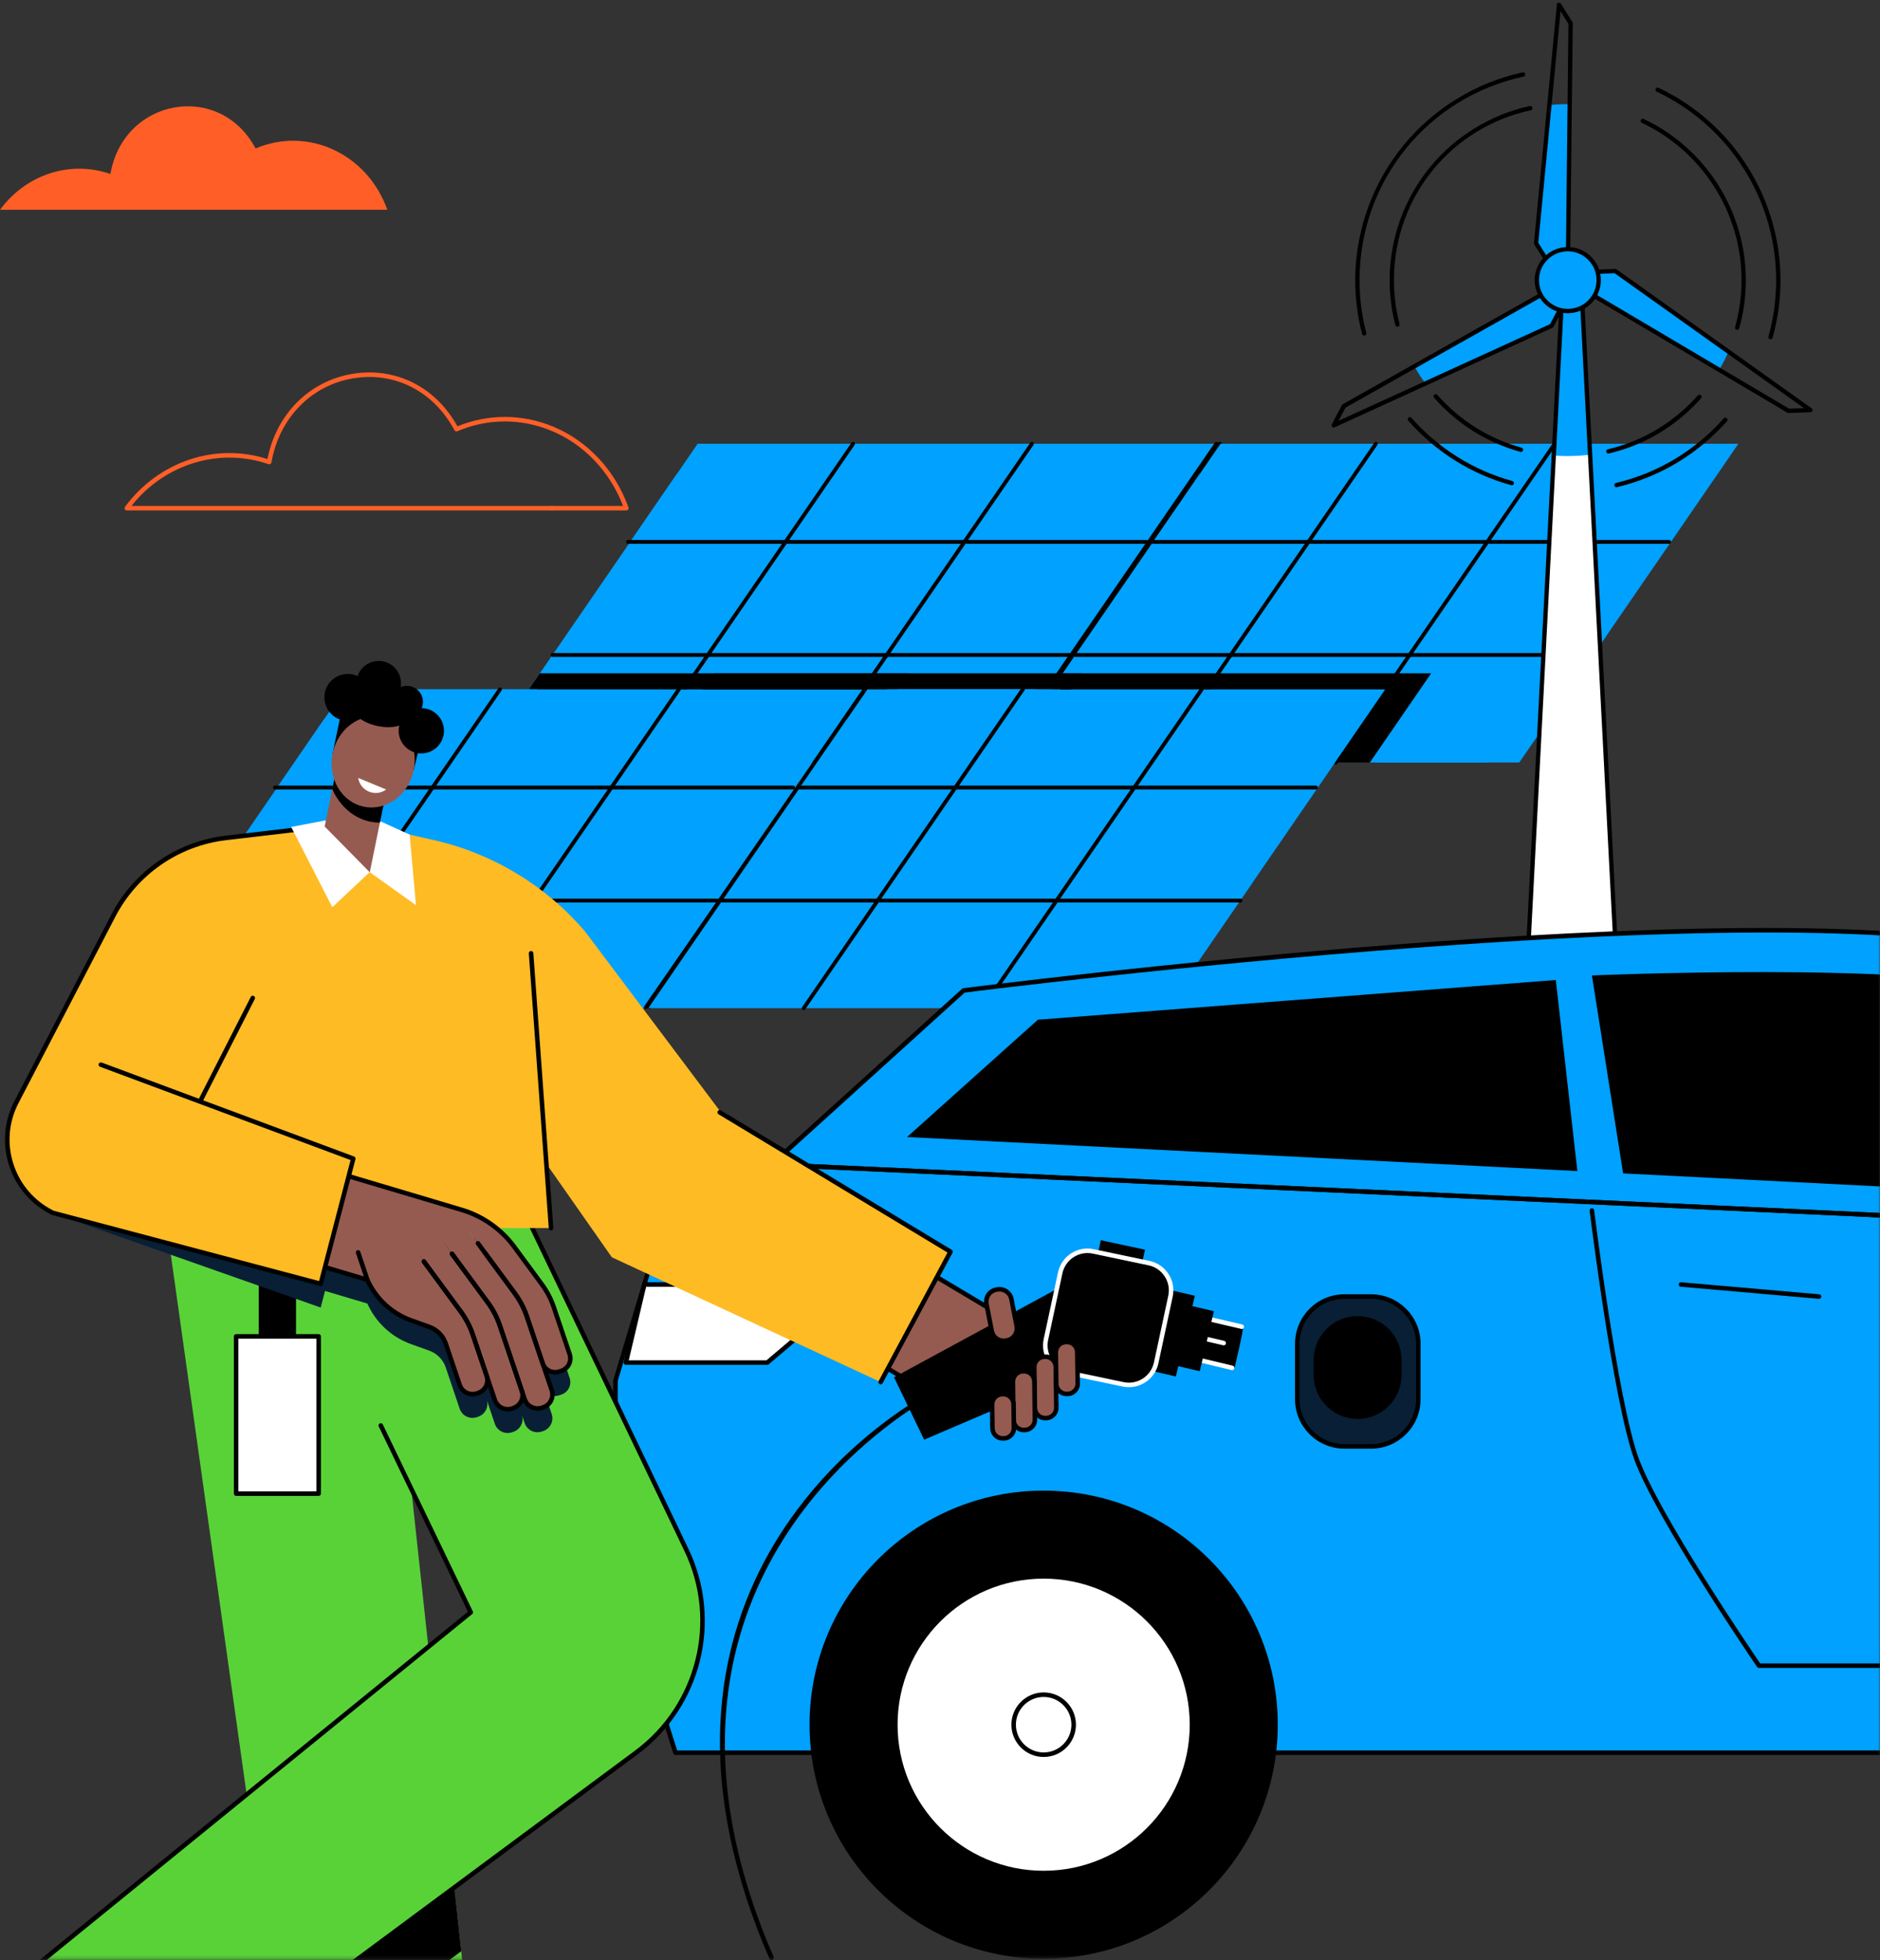 <svg width="540" height="563" viewBox="0 0 540 563" fill="none" xmlns="http://www.w3.org/2000/svg">
<rect x="0" y="0" width="540" height="563" fill="#333333" stroke="none"/>
<path d="M349.147 127.447L311.12 182.758L307.446 188.103L290.843 212.253L286.212 218.986H137.453L151.888 197.99L155.064 193.375L171.236 169.85L176.542 162.132L181.007 155.631L181.306 155.205L184.819 150.087L193.057 138.109L194.451 136.084L197.776 131.243L200.388 127.447H349.147Z" fill="#00A1FF"/>
<path d="M311.101 182.758L290.824 212.254L206.012 127.447H255.79L311.101 182.758Z" fill="#00A1FF"/>
<path d="M245.075 218.997L181.293 155.209L194.439 136.088L277.342 218.997H245.075Z" fill="#00A1FF"/>
<path d="M233.47 219.548C233.36 219.548 233.254 219.515 233.155 219.448C232.9 219.277 232.84 218.928 233.011 218.679L295.946 127.134C296.118 126.885 296.467 126.819 296.716 126.99C296.97 127.162 297.031 127.51 296.859 127.759L233.924 219.305C233.819 219.459 233.647 219.548 233.47 219.548Z" fill="black"/>
<path d="M286.47 219.548C286.36 219.548 286.254 219.515 286.155 219.448C285.9 219.277 285.84 218.928 286.011 218.679L348.946 127.134C349.118 126.885 349.467 126.819 349.716 126.99C349.97 127.162 350.031 127.51 349.859 127.759L286.924 219.305C286.819 219.459 286.647 219.548 286.47 219.548Z" fill="black"/>
<path d="M287.47 219.548C287.36 219.548 287.254 219.515 287.155 219.448C286.9 219.277 286.84 218.928 287.011 218.679L349.946 127.134C350.118 126.885 350.467 126.819 350.716 126.99C350.97 127.162 351.031 127.51 350.859 127.759L287.924 219.305C287.819 219.459 287.647 219.548 287.47 219.548Z" fill="black"/>
<path d="M182.091 219.548C181.981 219.548 181.876 219.515 181.776 219.448C181.521 219.277 181.461 218.928 181.632 218.679L244.568 127.134C244.739 126.885 245.088 126.819 245.337 126.99C245.591 127.162 245.652 127.51 245.48 127.759L182.545 219.305C182.44 219.459 182.268 219.548 182.091 219.548Z" fill="black"/>
<path d="M329.222 156.185H180.397C180.093 156.185 179.844 155.936 179.844 155.631C179.844 155.327 180.093 155.078 180.397 155.078H329.222C329.526 155.078 329.775 155.327 329.775 155.631C329.775 155.936 329.532 156.185 329.222 156.185Z" fill="black"/>
<path d="M307.546 188.659H158.721C158.417 188.659 158.168 188.41 158.168 188.106C158.168 187.802 158.417 187.553 158.721 187.553H307.546C307.85 187.553 308.099 187.802 308.099 188.106C308.099 188.41 307.85 188.659 307.546 188.659Z" fill="black"/>
<path d="M499.326 127.447L461.3 182.758L457.626 188.103L441.022 212.253L436.391 218.986H287.633L302.068 197.99L305.243 193.375L321.416 169.85L326.722 162.132L331.186 155.631L331.485 155.205L334.999 150.087L343.237 138.109L344.631 136.084L347.956 131.243L350.568 127.447H499.326Z" fill="#00A1FF"/>
<path d="M461.281 182.758L441.003 212.254L356.191 127.447H405.97L461.281 182.758Z" fill="#00A1FF"/>
<path d="M395.259 218.997L331.477 155.209L344.622 136.088L427.526 218.997H395.259Z" fill="#00A1FF"/>
<path d="M383.65 219.548C383.539 219.548 383.434 219.515 383.335 219.448C383.08 219.277 383.019 218.928 383.191 218.679L446.126 127.134C446.298 126.885 446.646 126.819 446.895 126.99C447.15 127.162 447.211 127.51 447.039 127.759L384.104 219.305C383.999 219.459 383.827 219.548 383.65 219.548Z" fill="black"/>
<path d="M332.271 219.548C332.16 219.548 332.055 219.515 331.956 219.448C331.701 219.277 331.64 218.928 331.812 218.679L394.747 127.134C394.919 126.885 395.267 126.819 395.516 126.99C395.771 127.162 395.832 127.51 395.66 127.759L332.725 219.305C332.62 219.459 332.448 219.548 332.271 219.548Z" fill="black"/>
<path d="M479.402 156.185H330.577C330.272 156.185 330.023 155.936 330.023 155.631C330.023 155.327 330.272 155.078 330.577 155.078H479.402C479.706 155.078 479.955 155.327 479.955 155.631C479.955 155.936 479.712 156.185 479.402 156.185Z" fill="black"/>
<path d="M457.726 188.659H308.901C308.597 188.659 308.348 188.41 308.348 188.106C308.348 187.802 308.597 187.553 308.901 187.553H457.726C458.03 187.553 458.279 187.802 458.279 188.106C458.279 188.41 458.03 188.659 457.726 188.659Z" fill="black"/>
<path d="M247.74 197.992L242.434 205.71L238.102 212.012L233.305 218.989L209.714 253.303L208.652 254.852H208.646L206.04 258.648L189.431 282.803L187.976 284.923L184.805 289.537H36.047L79.606 226.176L79.899 225.75L93.04 206.634L98.982 197.992H247.74Z" fill="#00A1FF"/>
<path d="M260.894 193.378L257.16 198.806L255.588 201.096L244.014 217.927L243.289 218.989H233.303L238.099 212.012L242.432 205.71L247.737 197.992H151.883L155.059 193.378H260.894Z" fill="black"/>
<path d="M310.894 193.378L307.16 198.806L305.588 201.096L294.014 217.927L293.289 218.989H283.303L288.099 212.012L292.432 205.71L297.737 197.992H201.883L205.059 193.378H310.894Z" fill="black"/>
<path d="M209.695 253.303L208.633 254.853H208.627L206.021 258.648L189.412 282.804L165.256 258.648L158.163 251.555L132.79 226.176L127.699 221.086L104.605 197.992H154.384L209.695 253.303Z" fill="#00A1FF"/>
<path d="M79.883 225.748L80.309 226.174L106.318 252.189L143.665 289.535H175.932L119.464 233.067L112.565 226.174L93.023 206.632L79.883 225.748Z" fill="#00A1FF"/>
<path d="M132.06 290.091C131.949 290.091 131.844 290.058 131.745 289.991C131.49 289.82 131.429 289.471 131.601 289.222L194.536 197.677C194.708 197.428 195.056 197.361 195.305 197.533C195.56 197.705 195.621 198.053 195.449 198.302L132.514 289.848C132.409 290.008 132.232 290.091 132.06 290.091Z" fill="black"/>
<path d="M185.556 289.774C185.445 289.774 185.34 289.741 185.241 289.676C184.986 289.505 184.926 289.159 185.097 288.912L247.991 198.012C248.162 197.765 248.511 197.699 248.759 197.869C249.014 198.04 249.074 198.386 248.903 198.633L186.009 289.533C185.904 289.692 185.727 289.774 185.556 289.774Z" fill="black"/>
<path d="M186.556 289.774C186.445 289.774 186.34 289.741 186.241 289.676C185.986 289.505 185.926 289.159 186.097 288.912L248.991 198.012C249.162 197.765 249.511 197.699 249.759 197.869C250.014 198.04 250.074 198.386 249.903 198.633L187.009 289.533C186.904 289.692 186.727 289.774 186.556 289.774Z" fill="black"/>
<path d="M80.681 290.09C80.571 290.09 80.465 290.057 80.366 289.991C80.111 289.819 80.05 289.471 80.222 289.222L143.157 197.676C143.329 197.422 143.677 197.361 143.926 197.533C144.181 197.704 144.242 198.053 144.07 198.302L81.135 289.847C81.03 290.007 80.858 290.09 80.681 290.09Z" fill="black"/>
<path d="M227.816 226.727H78.991C78.686 226.727 78.438 226.478 78.438 226.173C78.438 225.869 78.686 225.62 78.991 225.62H227.816C228.12 225.62 228.369 225.869 228.369 226.173C228.369 226.478 228.12 226.727 227.816 226.727Z" fill="black"/>
<path d="M206.14 259.2H57.315C57.011 259.2 56.762 258.951 56.762 258.647C56.762 258.343 57.011 258.094 57.315 258.094H206.14C206.444 258.094 206.693 258.343 206.693 258.647C206.693 258.951 206.444 259.2 206.14 259.2Z" fill="black"/>
<path d="M397.92 197.991L392.614 205.709L388.282 212.011L383.485 218.988L359.894 253.302L358.831 254.851H358.826L356.22 258.647L339.611 282.802L338.155 284.922L334.985 289.536H186.227L229.786 226.175L230.079 225.749L243.219 206.633L249.161 197.991H397.92Z" fill="#00A1FF"/>
<path d="M411.074 193.378L407.339 198.806L405.768 201.096L394.194 217.927L393.469 218.989H383.482L388.279 212.012L392.611 205.71L397.917 197.992H302.062L305.238 193.378H411.074Z" fill="black"/>
<path d="M359.875 253.302L358.813 254.852H358.807L356.201 258.647L339.592 282.803L315.436 258.647L308.343 251.554L282.969 226.175L277.879 221.085L254.785 197.991H304.564L359.875 253.302Z" fill="#00A1FF"/>
<path d="M230.062 225.748L230.489 226.174L256.498 252.189L293.844 289.535H326.112L269.644 233.067L262.745 226.174L243.203 206.632L230.062 225.748Z" fill="#00A1FF"/>
<path d="M282.24 290.09C282.129 290.09 282.024 290.057 281.924 289.99C281.67 289.819 281.609 289.47 281.781 289.221L344.716 197.676C344.888 197.427 345.236 197.361 345.485 197.532C345.74 197.704 345.8 198.052 345.629 198.301L282.694 289.847C282.588 290.007 282.411 290.09 282.24 290.09Z" fill="black"/>
<path d="M230.861 290.09C230.75 290.09 230.645 290.057 230.546 289.991C230.291 289.819 230.23 289.471 230.402 289.222L293.337 197.676C293.509 197.422 293.857 197.361 294.106 197.533C294.361 197.704 294.422 198.053 294.25 198.302L231.315 289.847C231.209 290.007 231.038 290.09 230.861 290.09Z" fill="black"/>
<path d="M377.995 226.727H229.17C228.866 226.727 228.617 226.478 228.617 226.173C228.617 225.869 228.866 225.62 229.17 225.62H377.995C378.3 225.62 378.549 225.869 378.549 226.173C378.549 226.478 378.3 226.727 377.995 226.727Z" fill="black"/>
<path d="M356.32 259.2H207.495C207.19 259.2 206.941 258.951 206.941 258.647C206.941 258.343 207.19 258.094 207.495 258.094H356.32C356.624 258.094 356.873 258.343 356.873 258.647C356.873 258.951 356.624 259.2 356.32 259.2Z" fill="black"/>
<path d="M401.397 93.837C401.125 93.837 400.871 93.651 400.797 93.373C399.652 88.987 399.102 84.454 399.151 79.883C399.281 68.224 403.432 56.861 410.842 47.893C418.14 39.054 428.296 32.856 439.442 30.444C439.776 30.37 440.104 30.587 440.178 30.921C440.252 31.255 440.036 31.582 439.702 31.657C416.81 36.611 400.648 56.447 400.389 79.895C400.339 84.355 400.877 88.783 401.99 93.063C402.077 93.391 401.879 93.731 401.545 93.818C401.502 93.83 401.452 93.837 401.397 93.837Z" fill="black"/>
<path d="M436.873 129.79C436.817 129.79 436.762 129.784 436.706 129.765C427.106 127.124 418.54 121.749 411.922 114.234C411.699 113.981 411.724 113.585 411.977 113.362C412.237 113.139 412.627 113.164 412.849 113.418C419.307 120.753 427.669 125.992 437.034 128.572C437.362 128.664 437.553 129.005 437.467 129.332C437.399 129.611 437.145 129.79 436.873 129.79Z" fill="black"/>
<path d="M461.984 130.253C461.706 130.253 461.452 130.061 461.384 129.777C461.304 129.443 461.514 129.109 461.842 129.034C471.875 126.666 480.812 121.309 487.69 113.547C487.919 113.293 488.309 113.268 488.563 113.497C488.816 113.726 488.841 114.116 488.612 114.369C481.561 122.323 472.4 127.81 462.121 130.234C462.077 130.247 462.028 130.253 461.984 130.253Z" fill="black"/>
<path d="M498.967 94.74C498.911 94.74 498.855 94.734 498.8 94.716C498.472 94.623 498.28 94.283 498.373 93.955C499.548 89.755 500.173 85.394 500.222 80.997C500.439 61.532 489.194 43.582 471.585 35.276C471.276 35.127 471.146 34.762 471.288 34.453C471.436 34.144 471.801 34.014 472.111 34.156C490.159 42.673 501.676 61.062 501.459 81.009C501.41 85.518 500.773 89.984 499.567 94.289C499.486 94.561 499.239 94.74 498.967 94.74Z" fill="black"/>
<path d="M391.834 96.364C391.562 96.364 391.308 96.179 391.234 95.9C389.873 90.668 389.212 85.25 389.273 79.794C389.428 65.878 394.382 52.314 403.227 41.608C411.942 31.056 424.071 23.658 437.369 20.782C437.703 20.708 438.031 20.924 438.105 21.258C438.179 21.592 437.963 21.92 437.629 21.994C410.198 27.932 390.82 51.708 390.511 79.813C390.449 85.157 391.098 90.47 392.434 95.597C392.521 95.925 392.323 96.265 391.989 96.352C391.939 96.358 391.884 96.364 391.834 96.364Z" fill="black"/>
<path d="M434.239 139.37C434.183 139.37 434.128 139.363 434.072 139.345C422.617 136.19 412.387 129.776 404.488 120.808C404.265 120.554 404.29 120.158 404.544 119.935C404.797 119.713 405.193 119.731 405.416 119.991C413.154 128.78 423.18 135.058 434.4 138.151C434.728 138.244 434.92 138.584 434.833 138.912C434.759 139.19 434.505 139.37 434.239 139.37Z" fill="black"/>
<path d="M464.289 139.921C464.011 139.921 463.757 139.729 463.689 139.445C463.609 139.111 463.819 138.777 464.147 138.702C476.171 135.863 486.884 129.443 495.129 120.14C495.358 119.887 495.747 119.862 496.001 120.091C496.254 120.32 496.279 120.709 496.05 120.963C487.632 130.457 476.703 137.008 464.425 139.908C464.382 139.915 464.332 139.921 464.289 139.921Z" fill="black"/>
<path d="M508.551 97.439C508.496 97.439 508.44 97.433 508.384 97.414C508.056 97.322 507.865 96.981 507.957 96.654C509.368 91.625 510.11 86.399 510.172 81.123C510.432 57.792 496.954 36.281 475.851 26.323C475.541 26.174 475.411 25.809 475.554 25.5C475.702 25.191 476.067 25.061 476.376 25.203C497.919 35.371 511.675 57.322 511.409 81.135C511.347 86.516 510.586 91.848 509.151 96.988C509.071 97.266 508.817 97.439 508.551 97.439Z" fill="black"/>
<path d="M448.731 83.84L438.414 282.851H464.633L454.31 83.84H448.731Z" fill="white"/>
<path d="M446.32 130.822C447.452 130.909 448.596 130.964 449.753 130.977C452.128 131.002 454.466 130.859 456.761 130.569L454.336 83.834H448.757L446.32 130.822Z" fill="#00A1FF"/>
<path d="M464.632 283.468H438.413C438.246 283.468 438.079 283.4 437.961 283.276C437.844 283.152 437.782 282.985 437.795 282.818L448.111 83.807C448.13 83.48 448.402 83.22 448.73 83.22H454.309C454.636 83.22 454.909 83.48 454.927 83.807L465.244 282.818C465.25 282.985 465.194 283.152 465.077 283.276C464.959 283.4 464.799 283.468 464.632 283.468ZM439.062 282.231H463.976L453.721 84.457H449.317L439.062 282.231Z" fill="black"/>
<path d="M477.043 283.468H434.904C434.563 283.468 434.285 283.19 434.285 282.85C434.285 282.51 434.563 282.231 434.904 282.231H477.043C477.383 282.231 477.661 282.51 477.661 282.85C477.661 283.19 477.383 283.468 477.043 283.468Z" fill="black"/>
<path d="M406.254 105.216C407.213 106.923 408.27 108.562 409.414 110.139L445.684 93.569L451.022 83.45L450.292 80.389L406.254 105.216Z" fill="#00A1FF"/>
<path d="M383.078 122.781C382.911 122.781 382.75 122.713 382.626 122.589C382.447 122.398 382.404 122.107 382.527 121.878L385.459 116.33C385.515 116.225 385.601 116.138 385.7 116.083L449.976 79.856C450.143 79.764 450.347 79.751 450.527 79.826C450.706 79.906 450.836 80.061 450.879 80.246L451.609 83.308C451.646 83.456 451.628 83.605 451.553 83.741L446.216 93.86C446.154 93.983 446.049 94.076 445.925 94.132L383.325 122.732C383.257 122.763 383.165 122.781 383.078 122.781ZM386.474 117.066L384.476 120.845L445.226 93.093L450.36 83.37L449.871 81.335L386.474 117.066Z" fill="black"/>
<path d="M493.809 106.208C494.799 104.538 495.696 102.806 496.494 101.012L463.966 77.843L452.536 78.276L450.254 80.441L493.809 106.208Z" fill="#00A1FF"/>
<path d="M513.741 118.625C513.629 118.625 513.524 118.595 513.425 118.539L449.929 80.97C449.762 80.871 449.651 80.698 449.626 80.507C449.601 80.315 449.675 80.123 449.817 79.987L452.1 77.822C452.211 77.717 452.353 77.661 452.502 77.655L463.932 77.222C464.068 77.216 464.204 77.259 464.315 77.334L520.365 117.265C520.581 117.419 520.674 117.692 520.6 117.945C520.526 118.199 520.297 118.378 520.031 118.384L513.759 118.619C513.759 118.625 513.753 118.625 513.741 118.625ZM451.265 80.321L513.902 117.376L518.175 117.215L463.777 78.466L452.786 78.88L451.265 80.321Z" fill="black"/>
<path d="M450.881 29.912C448.902 29.893 446.954 29.986 445.037 30.184L441.227 69.867L447.313 79.553L450.325 80.45L450.881 29.912Z" fill="#00A1FF"/>
<path d="M450.325 81.076C450.263 81.076 450.207 81.07 450.146 81.051L447.133 80.154C446.991 80.111 446.867 80.018 446.787 79.888L440.701 70.202C440.627 70.085 440.596 69.949 440.608 69.813L447.183 1.306C447.208 1.04 447.399 0.824 447.653 0.762C447.913 0.7 448.179 0.812 448.321 1.034L451.655 6.347C451.717 6.446 451.754 6.564 451.748 6.681L450.937 80.457C450.937 80.649 450.844 80.835 450.684 80.946C450.585 81.032 450.455 81.076 450.325 81.076ZM447.709 79.035L449.713 79.629L450.51 6.854L448.241 3.236L441.858 69.72L447.709 79.035Z" fill="black"/>
<path d="M456.371 86.924C459.924 83.542 460.063 77.92 456.681 74.367C453.299 70.814 447.678 70.676 444.125 74.057C440.572 77.439 440.433 83.061 443.815 86.614C447.196 90.167 452.818 90.306 456.371 86.924Z" fill="#00A1FF"/>
<path d="M450.317 89.951C450.28 89.951 450.249 89.951 450.212 89.951C447.676 89.92 445.301 88.906 443.526 87.093C441.751 85.281 440.792 82.881 440.817 80.345C440.873 75.106 445.184 70.9 450.423 70.95C452.959 70.981 455.334 71.995 457.109 73.807C458.884 75.62 459.843 78.019 459.818 80.555C459.762 85.751 455.513 89.951 450.317 89.951ZM450.317 72.18C445.802 72.18 442.103 75.83 442.054 80.351C442.029 82.559 442.864 84.644 444.41 86.221C445.957 87.798 448.023 88.683 450.225 88.708C450.256 88.708 450.287 88.708 450.317 88.708C454.833 88.708 458.532 85.058 458.581 80.537C458.606 78.329 457.771 76.244 456.224 74.667C454.678 73.09 452.612 72.205 450.41 72.18C450.379 72.18 450.348 72.18 450.317 72.18Z" fill="black"/>
<mask id="mask0_7963_44814" style="mask-type:luminance" maskUnits="userSpaceOnUse" x="59" y="228" width="481" height="335">
<path d="M539.999 228.121H59.523V562.548H539.999V228.121Z" fill="white"/>
</mask>
<g mask="url(#mask0_7963_44814)">
<path d="M899.942 503.364H194.027L176.785 449.067V396.492L187.131 362.018L221.613 334.438L711.272 356.846L838.227 373.468C866.103 377.118 890.697 393.512 904.781 417.838C914.678 434.929 916.632 455.484 910.131 474.133L899.942 503.364Z" fill="#00A1FF"/>
<path d="M220.395 391.324H179.777L185.068 368.897H246.858L220.395 391.324Z" fill="white"/>
<path d="M220.394 391.973H179.776C179.578 391.973 179.39 391.881 179.266 391.725C179.142 391.568 179.097 391.365 179.142 391.17L184.433 368.744C184.5 368.452 184.763 368.242 185.067 368.242H246.854C247.125 368.242 247.37 368.413 247.465 368.667C247.559 368.924 247.482 369.21 247.276 369.387L220.813 391.813C220.698 391.919 220.548 391.973 220.394 391.973ZM180.599 390.671H220.158L245.083 369.546H185.583L180.599 390.671Z" fill="black"/>
<path d="M702.552 356.448L221.613 334.438L276.787 284.449C276.787 284.449 509.804 254.442 580.505 273.389C618.706 283.629 702.552 356.448 702.552 356.448Z" fill="#00A1FF"/>
<path d="M899.943 504.016H194.027C193.744 504.016 193.493 503.833 193.408 503.561L176.166 449.264C176.146 449.199 176.137 449.134 176.137 449.066V396.492C176.137 396.427 176.146 396.365 176.163 396.306L186.509 361.832C186.547 361.706 186.624 361.593 186.727 361.511L221.21 333.93C221.334 333.832 221.487 333.785 221.647 333.788L711.305 356.196L840.302 373.081C866.944 376.569 890.887 392.529 904.349 415.779C914.989 434.15 917.081 456.187 910.094 476.234L900.563 503.576C900.468 503.839 900.22 504.016 899.943 504.016ZM194.505 502.715H899.483L908.863 475.806C915.727 456.116 913.67 434.475 903.221 416.431C889.961 393.53 866.375 377.808 840.131 374.37L711.19 357.492L221.833 335.098L187.698 362.399L177.438 396.587V448.966L194.505 502.715Z" fill="black"/>
<path d="M702.553 357.097C702.544 357.097 702.532 357.097 702.524 357.097L221.584 335.087C221.322 335.075 221.092 334.904 221.003 334.656C220.915 334.408 220.982 334.131 221.177 333.954L276.351 283.965C276.448 283.876 276.572 283.817 276.705 283.802C277.289 283.728 335.744 276.239 402.084 271.164C463.348 266.475 544.064 262.949 580.674 272.76C618.58 282.92 702.14 355.226 702.978 355.955C703.188 356.138 703.258 356.43 703.155 356.687C703.058 356.937 702.816 357.097 702.553 357.097ZM223.222 333.862L700.7 355.713C689.475 346.108 615.236 283.374 580.341 274.02C511.466 255.563 285.106 284.05 277.077 285.071L223.222 333.862Z" fill="black"/>
<path d="M299.777 543.507C273.199 543.507 251.578 521.89 251.578 495.32C251.578 468.751 273.199 447.134 299.777 447.134C326.352 447.134 347.975 468.751 347.975 495.32C347.975 521.89 326.355 543.507 299.777 543.507ZM299.777 448.435C273.919 448.435 252.879 469.468 252.879 495.32C252.879 521.173 273.919 542.206 299.777 542.206C325.635 542.206 346.674 521.173 346.674 495.32C346.674 469.468 325.638 448.435 299.777 448.435Z" fill="black"/>
<path d="M299.774 562.544C336.911 562.544 367.016 532.447 367.016 495.319C367.016 458.192 336.911 428.095 299.774 428.095C262.637 428.095 232.531 458.192 232.531 495.319C232.531 532.447 262.637 562.544 299.774 562.544Z" fill="black"/>
<path d="M299.774 537.269C322.947 537.269 341.732 518.487 341.732 495.32C341.732 472.152 322.947 453.371 299.774 453.371C276.601 453.371 257.816 472.152 257.816 495.32C257.816 518.487 276.601 537.269 299.774 537.269Z" fill="white"/>
<path d="M299.775 504.588C294.662 504.588 290.504 500.43 290.504 495.319C290.504 490.208 294.662 486.051 299.775 486.051C304.889 486.051 309.047 490.208 309.047 495.319C309.047 500.43 304.889 504.588 299.775 504.588ZM299.775 487.352C295.382 487.352 291.805 490.925 291.805 495.319C291.805 499.713 295.382 503.286 299.775 503.286C304.169 503.286 307.745 499.713 307.745 495.319C307.745 490.925 304.172 487.352 299.775 487.352Z" fill="black"/>
<path d="M676.22 347.654L466.215 336.99L457.254 280.143C457.254 280.143 549.785 276.13 579.095 284.451C606.965 292.362 676.22 347.654 676.22 347.654Z" fill="black"/>
<path d="M260.547 326.544L453.074 336.32L446.88 281.45L298.125 292.852L260.547 326.544Z" fill="black"/>
<path d="M681.101 479.02H505.237C505.022 479.02 504.821 478.914 504.7 478.737C504.411 478.315 475.626 436.269 469.409 419.122C463.369 402.462 456.668 348.277 456.603 347.731C456.558 347.374 456.812 347.049 457.169 347.005C457.523 346.955 457.851 347.215 457.895 347.572C457.963 348.115 464.644 402.152 470.634 418.677C476.526 434.936 503.045 473.998 505.58 477.716H680.422L675.563 354.102C675.548 353.742 675.828 353.441 676.188 353.426C676.545 353.4 676.849 353.692 676.864 354.052L681.75 478.342C681.756 478.519 681.691 478.69 681.57 478.817C681.446 478.949 681.278 479.02 681.101 479.02Z" fill="black"/>
<path d="M522.481 373.011C522.463 373.011 522.443 373.011 522.425 373.008L482.769 369.544C482.43 369.514 482.176 369.231 482.176 368.897C482.176 368.88 482.176 368.859 482.179 368.841C482.211 368.484 482.524 368.216 482.884 368.251L522.54 371.715C522.879 371.745 523.133 372.028 523.133 372.362C523.133 372.379 523.133 372.4 523.13 372.418C523.101 372.757 522.814 373.011 522.481 373.011Z" fill="black"/>
<path d="M393.841 415.393H386.169C378.689 415.393 372.625 409.329 372.625 401.849V385.906C372.625 378.425 378.689 372.361 386.169 372.361H393.841C401.322 372.361 407.386 378.425 407.386 385.906V401.849C407.386 409.329 401.322 415.393 393.841 415.393Z" fill="#081F35"/>
<path d="M393.842 416.045H386.173C378.344 416.045 371.977 409.677 371.977 401.849V385.905C371.977 378.08 378.344 371.709 386.173 371.709H393.842C401.671 371.709 408.038 378.077 408.038 385.905V401.849C408.038 409.677 401.671 416.045 393.842 416.045ZM386.173 373.01C379.064 373.01 373.278 378.794 373.278 385.905V401.849C373.278 408.957 379.061 414.744 386.173 414.744H393.842C400.951 414.744 406.737 408.96 406.737 401.849V385.905C406.737 378.797 400.954 373.01 393.842 373.01H386.173Z" fill="black"/>
<path d="M389.947 407.513C382.974 407.513 377.32 401.859 377.32 394.887V390.593C377.32 383.621 382.974 377.967 389.947 377.967C396.92 377.967 402.573 383.621 402.573 390.593V394.887C402.576 401.859 396.923 407.513 389.947 407.513Z" fill="black"/>
</g>
<mask id="mask1_7963_44814" style="mask-type:luminance" maskUnits="userSpaceOnUse" x="0" y="172" width="463" height="391">
<path d="M462.088 172.267H0.004V562.764H462.088V172.267Z" fill="white"/>
</mask>
<g mask="url(#mask1_7963_44814)">
<path d="M3.301 579.099L20.59 615.748L53.524 593.301L36.238 556.652L3.301 579.099Z" fill="white"/>
<path d="M20.591 616.398C20.535 616.398 20.476 616.389 20.42 616.374C20.237 616.324 20.084 616.197 20.004 616.023L2.718 579.374C2.582 579.085 2.677 578.739 2.939 578.559L35.876 556.113C36.033 556.006 36.23 555.974 36.413 556.021C36.596 556.071 36.75 556.198 36.829 556.372L54.115 593.021C54.251 593.311 54.157 593.656 53.894 593.836L20.957 616.283C20.848 616.359 20.721 616.398 20.591 616.398ZM4.128 579.324L20.854 614.781L52.702 593.077L35.977 557.621L4.128 579.324Z" fill="black"/>
<path d="M82.374 597.415L136.338 596.152L108.128 335.031L46.723 343.653L82.374 597.415Z" fill="#59D238"/>
<path d="M128.89 527.142L132.488 560.371L82.374 597.415L78.703 569.695L128.89 527.142Z" fill="black"/>
<path d="M145.074 336.381L197.188 445.179C206.923 465.501 200.879 489.869 182.773 503.292L48.808 602.63L12.566 562.765L135.213 463.049L85.985 360.828L145.074 336.381Z" fill="#59D238"/>
<path d="M48.811 603.282C48.657 603.282 48.504 603.229 48.383 603.12L7.358 567.141C7.214 567.014 7.134 566.831 7.137 566.639C7.14 566.447 7.228 566.267 7.376 566.146L134.407 462.866L108.788 409.666C108.632 409.342 108.768 408.955 109.092 408.799C109.417 408.642 109.806 408.778 109.96 409.103L135.803 462.763C135.933 463.034 135.862 463.359 135.626 463.551L8.792 566.669L48.84 601.792L182.387 502.767C200.201 489.559 206.179 465.454 196.601 445.456L144.487 336.658C144.33 336.334 144.469 335.947 144.794 335.791C145.118 335.637 145.505 335.773 145.661 336.097L197.775 444.896C207.622 465.454 201.478 490.232 183.163 503.814L49.197 603.155C49.082 603.238 48.946 603.282 48.811 603.282Z" fill="black"/>
<path d="M85.031 364.896H74.316V402.696H85.031V364.896Z" fill="black"/>
<path d="M91.529 383.797H67.816V428.956H91.529V383.797Z" fill="white"/>
<path d="M91.53 429.605H67.817C67.457 429.605 67.168 429.313 67.168 428.956V383.797C67.168 383.437 67.46 383.147 67.817 383.147H91.53C91.89 383.147 92.179 383.44 92.179 383.797V428.956C92.179 429.313 91.89 429.605 91.53 429.605ZM68.466 428.304H90.878V384.446H68.466V428.304Z" fill="black"/>
<path d="M288.958 378.628L273.699 404.191L231.836 379.221L242.893 351.15L288.958 378.628Z" fill="#955B50"/>
<path d="M273.698 404.841C273.586 404.841 273.471 404.811 273.364 404.749L231.501 379.783C231.227 379.62 231.112 379.281 231.23 378.986L242.283 350.915C242.354 350.738 242.499 350.599 242.679 350.537C242.859 350.475 243.059 350.496 243.222 350.593L289.29 378.068C289.437 378.157 289.547 378.301 289.588 378.467C289.629 378.635 289.603 378.812 289.517 378.959L274.258 404.522C274.134 404.729 273.919 404.841 273.698 404.841ZM232.643 378.948L273.473 403.301L288.065 378.856L243.216 352.107L232.643 378.948Z" fill="black"/>
<path d="M354.609 392.839C342.116 389.746 341.587 389.826 339.652 389.631C338.176 389.525 337.53 381.605 337.636 380.13C337.742 378.654 339.035 377.542 340.513 377.651C343.095 377.84 351.455 379.784 356.976 381.154C357.383 381.254 354.609 392.839 354.609 392.839Z" fill="black"/>
<path d="M356.682 381.67C356.632 381.67 356.585 381.664 356.534 381.652L341.429 378.135C341.078 378.052 340.863 377.704 340.942 377.353C341.025 377.002 341.373 376.78 341.724 376.866L356.829 380.383C357.181 380.466 357.396 380.814 357.316 381.165C357.243 381.469 356.977 381.67 356.682 381.67Z" fill="white"/>
<path d="M351.492 386.37C351.441 386.37 351.394 386.364 351.344 386.352L336.242 382.835C335.891 382.752 335.675 382.404 335.755 382.053C335.837 381.702 336.186 381.481 336.537 381.566L351.639 385.084C351.99 385.166 352.206 385.514 352.126 385.866C352.055 386.17 351.787 386.37 351.492 386.37Z" fill="white"/>
<path d="M353.897 393.488C353.846 393.488 353.796 393.482 353.746 393.47L339.5 390.068C339.151 389.985 338.933 389.634 339.019 389.283C339.101 388.935 339.455 388.719 339.803 388.802L354.05 392.204C354.398 392.287 354.617 392.638 354.531 392.989C354.457 393.287 354.192 393.488 353.897 393.488Z" fill="white"/>
<path d="M348.67 376.571L341.523 374.889L337.464 392.128L344.61 393.811L348.67 376.571Z" fill="black"/>
<path d="M343.201 372.143L336.055 370.46L330.596 393.642L337.742 395.325L343.201 372.143Z" fill="black"/>
<path d="M328.877 358.9L316.191 356.178L314.924 362.083L327.61 364.805L328.877 358.9Z" fill="black"/>
<path d="M318.778 390.653L265.454 413.457L256.793 395.551L307.771 367.899L318.778 390.653Z" fill="black"/>
<path d="M322.579 397.567L306.574 394.203C302.248 393.274 299.495 389.015 300.422 384.69L304.529 365.545C305.459 361.219 309.717 358.466 314.043 359.392L330.048 362.756C334.374 363.686 337.127 367.944 336.2 372.27L332.093 391.415C331.166 395.74 326.905 398.496 322.579 397.567Z" fill="black"/>
<path d="M324.263 398.396C323.664 398.396 323.054 398.334 322.446 398.204L306.44 394.84C304.177 394.353 302.239 393.017 300.981 391.075C299.724 389.133 299.299 386.817 299.786 384.554L303.894 365.409C304.897 360.738 309.509 357.754 314.18 358.758L330.183 362.119C332.446 362.606 334.385 363.942 335.642 365.884C336.899 367.826 337.324 370.142 336.837 372.405L332.729 391.55C331.859 395.61 328.259 398.396 324.263 398.396ZM312.366 359.867C308.969 359.867 305.909 362.234 305.169 365.683L301.061 384.828C300.648 386.749 301.008 388.717 302.076 390.37C303.144 392.019 304.791 393.158 306.712 393.568L322.714 396.929H322.717C326.686 397.782 330.605 395.244 331.457 391.279L335.565 372.134C335.978 370.213 335.618 368.245 334.55 366.592C333.482 364.943 331.835 363.804 329.914 363.393L313.912 360.032C313.396 359.92 312.876 359.867 312.366 359.867Z" fill="white"/>
<path d="M300.247 407.266L300.494 407.263C302.126 407.24 303.427 405.9 303.407 404.268L303.242 392.545C303.218 390.913 301.878 389.611 300.247 389.632L299.999 389.635C298.367 389.659 297.066 390.998 297.086 392.63L297.251 404.354C297.275 405.985 298.615 407.29 300.247 407.266Z" fill="#955B50"/>
<path d="M300.202 407.915C299.258 407.915 298.37 407.555 297.691 406.894C297.001 406.221 296.614 405.324 296.599 404.359L296.434 392.636C296.419 391.674 296.782 390.765 297.455 390.074C298.125 389.384 299.025 388.997 299.987 388.983L300.235 388.98C302.215 388.959 303.861 390.547 303.888 392.532L304.053 404.256C304.068 405.218 303.705 406.127 303.032 406.817C302.362 407.508 301.462 407.894 300.5 407.909L300.252 407.912C300.261 407.918 300.22 407.915 300.202 407.915ZM300.291 390.284C300.279 390.284 300.27 390.284 300.258 390.284L300.01 390.287C299.394 390.296 298.821 390.544 298.39 390.983C297.963 391.423 297.729 392.004 297.738 392.621L297.904 404.345C297.912 404.958 298.16 405.534 298.6 405.965C299.04 406.392 299.618 406.599 300.238 406.617L300.485 406.614C301.102 406.605 301.675 406.357 302.105 405.917C302.533 405.478 302.766 404.896 302.758 404.28L302.592 392.556C302.575 391.296 301.545 390.284 300.291 390.284Z" fill="black"/>
<path d="M306.392 400.322L306.64 400.319C308.271 400.295 309.573 398.956 309.552 397.324L309.425 388.327C309.402 386.695 308.062 385.394 306.43 385.414L306.182 385.417C304.55 385.441 303.249 386.781 303.27 388.412L303.397 397.409C303.42 399.041 304.763 400.345 306.392 400.322Z" fill="#955B50"/>
<path d="M306.351 400.971C304.386 400.971 302.775 399.387 302.748 397.419L302.621 388.422C302.595 386.436 304.188 384.795 306.174 384.769L306.425 384.766C306.443 384.766 306.46 384.766 306.475 384.766C308.437 384.766 310.049 386.347 310.078 388.318L310.205 397.315C310.22 398.277 309.857 399.186 309.184 399.877C308.514 400.567 307.614 400.954 306.652 400.968L306.404 400.971C306.378 400.98 306.369 400.971 306.351 400.971ZM306.475 386.067C306.463 386.067 306.455 386.067 306.443 386.067L306.192 386.07C304.923 386.088 303.905 387.135 303.923 388.404L304.05 397.401C304.067 398.658 305.097 399.67 306.351 399.67C306.36 399.67 306.372 399.67 306.381 399.67L306.629 399.667C307.245 399.658 307.818 399.41 308.249 398.971C308.677 398.531 308.91 397.95 308.901 397.333L308.774 388.336C308.759 387.076 307.729 386.067 306.475 386.067Z" fill="black"/>
<path d="M294.102 410.683L294.35 410.68C295.982 410.656 297.283 409.316 297.262 407.685L297.109 396.725C297.085 395.093 295.745 393.792 294.114 393.813L293.866 393.816C292.234 393.839 290.933 395.179 290.953 396.811L291.107 407.77C291.13 409.402 292.47 410.706 294.102 410.683Z" fill="#955B50"/>
<path d="M294.061 411.334C293.117 411.334 292.229 410.974 291.55 410.313C290.86 409.643 290.473 408.743 290.458 407.781L290.305 396.822C290.278 394.836 291.872 393.196 293.858 393.169L294.109 393.166C295.065 393.178 295.979 393.514 296.67 394.187C297.36 394.857 297.747 395.757 297.762 396.719L297.915 407.678C297.942 409.664 296.348 411.305 294.362 411.331L294.112 411.334C294.094 411.334 294.076 411.334 294.061 411.334ZM294.156 394.464C294.144 394.464 294.135 394.464 294.123 394.464L293.873 394.467C292.604 394.485 291.586 395.533 291.603 396.801L291.757 407.761C291.766 408.374 292.014 408.95 292.453 409.378C292.893 409.806 293.477 410.03 294.091 410.03L294.339 410.027C295.608 410.009 296.626 408.962 296.608 407.693L296.455 396.734C296.446 396.12 296.198 395.544 295.758 395.116C295.327 394.695 294.761 394.464 294.156 394.464Z" fill="black"/>
<path d="M288.062 413.105L288.31 413.102C289.942 413.078 291.243 411.739 291.223 410.107L291.128 403.302C291.105 401.671 289.765 400.369 288.133 400.39L287.885 400.393C286.254 400.416 284.952 401.756 284.973 403.388L285.067 410.192C285.091 411.824 286.431 413.129 288.062 413.105Z" fill="#955B50"/>
<path d="M288.022 413.755C286.06 413.755 284.449 412.17 284.419 410.202L284.325 403.397C284.31 402.435 284.673 401.523 285.346 400.836C286.015 400.145 286.915 399.759 287.877 399.744L288.128 399.741C289.093 399.753 289.999 400.089 290.69 400.762C291.38 401.432 291.767 402.332 291.781 403.294L291.876 410.099C291.891 411.061 291.528 411.972 290.855 412.66C290.185 413.35 289.285 413.737 288.323 413.752L288.075 413.755C288.069 413.758 288.04 413.755 288.022 413.755ZM288.175 401.04C288.164 401.04 288.155 401.04 288.143 401.04L287.892 401.042C287.278 401.051 286.703 401.299 286.275 401.739C285.847 402.179 285.614 402.763 285.623 403.377L285.717 410.181C285.735 411.438 286.765 412.45 288.019 412.45C288.031 412.45 288.04 412.45 288.052 412.45L288.299 412.447C288.916 412.439 289.489 412.191 289.919 411.751C290.347 411.311 290.58 410.727 290.572 410.113L290.477 403.309C290.468 402.695 290.22 402.12 289.781 401.692C289.347 401.273 288.777 401.04 288.175 401.04Z" fill="black"/>
<path d="M288.962 385.017L289.254 384.961C291.151 384.592 292.39 382.754 292.022 380.856L290.511 373.09C290.142 371.192 288.304 369.953 286.406 370.322L286.114 370.378C284.217 370.747 282.977 372.585 283.346 374.482L284.857 382.249C285.229 384.146 287.064 385.386 288.962 385.017Z" fill="#955B50"/>
<path d="M288.293 385.734C286.349 385.734 284.605 384.356 284.221 382.376L282.71 374.61C282.498 373.521 282.725 372.417 283.345 371.497C283.965 370.576 284.906 369.953 285.995 369.744L286.287 369.688C288.532 369.248 290.716 370.724 291.153 372.969L292.664 380.736C293.1 382.981 291.628 385.165 289.382 385.602L289.087 385.658C288.822 385.708 288.556 385.734 288.293 385.734ZM287.081 370.909C286.901 370.909 286.718 370.927 286.535 370.963L286.243 371.019C285.496 371.163 284.85 371.591 284.425 372.223C284 372.854 283.844 373.612 283.991 374.359L285.502 382.126C285.803 383.669 287.302 384.678 288.842 384.377L289.134 384.321C290.675 384.02 291.687 382.521 291.386 380.981L289.875 373.214C289.612 371.857 288.417 370.909 287.081 370.909Z" fill="black"/>
<path d="M221.614 562.928C221.363 562.928 221.124 562.78 221.017 562.535C210.619 538.596 205.883 515.686 206.942 494.446C207.807 477.101 212.525 460.742 220.967 445.823C227.719 433.893 240.448 416.678 262.765 402.408C263.267 402.087 263.662 401.833 263.792 401.732C264.078 401.511 264.485 401.567 264.704 401.851C264.922 402.134 264.869 402.544 264.586 402.762C264.409 402.898 264.055 403.125 263.464 403.503C243.249 416.43 180.53 466.062 222.21 562.016C222.354 562.346 222.201 562.73 221.873 562.872C221.788 562.91 221.699 562.928 221.614 562.928Z" fill="black"/>
<path d="M4.653 316.657L32.55 262.982C38.965 250.639 51.08 242.274 64.902 240.645L102.333 236.236L124.475 241.229C141.442 245.056 156.718 254.263 168.023 267.476L216.705 332.255L175.736 361.075L156.937 334.22L158.279 352.686H34.335L34.627 348.906C28.489 351.476 21.304 351.438 14.907 348.183C3.366 342.311 -1.225 328.194 4.653 316.657Z" fill="#FEBB23"/>
<path d="M14.905 348.837C14.805 348.837 14.705 348.813 14.61 348.766C8.874 345.845 4.616 340.864 2.627 334.744C0.635 328.624 1.149 322.094 4.073 316.358L31.973 262.68C38.497 250.13 50.778 241.653 64.827 239.997L102.257 235.589C102.617 235.545 102.936 235.801 102.98 236.158C103.022 236.516 102.768 236.84 102.411 236.881L64.98 241.29C51.359 242.892 39.453 251.113 33.13 263.279L5.233 316.954C2.471 322.374 1.984 328.55 3.87 334.343C5.752 340.132 9.78 344.845 15.207 347.607C15.528 347.769 15.655 348.161 15.493 348.483C15.372 348.707 15.145 348.837 14.905 348.837Z" fill="black"/>
<path d="M158.276 353.341C157.937 353.341 157.653 353.078 157.627 352.736L151.896 273.816C151.87 273.459 152.141 273.146 152.498 273.12C152.852 273.087 153.168 273.362 153.195 273.722L158.925 352.641C158.952 352.998 158.68 353.311 158.323 353.338C158.308 353.34 158.291 353.341 158.276 353.341Z" fill="black"/>
<path d="M106.195 250.465L95.451 260.553L83.633 237.502L97.676 234.805L106.195 250.465Z" fill="white"/>
<path d="M106.156 250.456L119.479 259.952L117.664 239.694L108.113 235.345L106.156 250.456Z" fill="white"/>
<path d="M57.452 317.002C57.351 317.002 57.251 316.978 57.157 316.931C56.835 316.768 56.708 316.376 56.873 316.057L72.026 286.319C72.188 286 72.58 285.871 72.902 286.036C73.224 286.198 73.351 286.591 73.185 286.909L58.033 316.648C57.918 316.872 57.688 317.002 57.452 317.002Z" fill="black"/>
<path d="M194.055 311.803L175.73 361.078L252.962 396.925L273.025 359.494L194.055 311.803Z" fill="#FEBB23"/>
<path d="M252.961 397.574C252.857 397.574 252.751 397.55 252.654 397.497C252.338 397.326 252.217 396.933 252.388 396.615L272.156 359.727L206.385 320.009C206.078 319.823 205.978 319.421 206.164 319.115C206.35 318.808 206.751 318.707 207.058 318.893L273.357 358.933C273.652 359.113 273.758 359.491 273.593 359.797L253.533 397.228C253.418 397.45 253.194 397.574 252.961 397.574Z" fill="black"/>
<path d="M18.121 349.446L92.115 375.516L93.357 370.744L105.52 374.371C105.553 374.445 105.588 374.512 105.624 374.586C105.691 374.737 105.762 374.884 105.836 375.032C105.936 375.238 106.037 375.442 106.146 375.643C106.223 375.79 106.302 375.935 106.382 376.079C106.494 376.28 106.606 376.475 106.724 376.672C106.807 376.811 106.889 376.95 106.975 377.089C107.099 377.286 107.229 377.481 107.359 377.676C107.444 377.803 107.53 377.932 107.618 378.059C107.763 378.263 107.913 378.464 108.064 378.664C108.146 378.773 108.226 378.883 108.309 378.989C108.507 379.24 108.71 379.482 108.917 379.721C108.961 379.774 109.002 379.827 109.049 379.88C109.303 380.169 109.566 380.452 109.834 380.727C109.914 380.809 109.997 380.886 110.076 380.966C110.271 381.158 110.463 381.349 110.664 381.532C110.77 381.633 110.882 381.727 110.991 381.825C111.171 381.984 111.351 382.143 111.537 382.297C111.658 382.397 111.782 382.494 111.906 382.592C112.086 382.733 112.269 382.875 112.452 383.014C112.582 383.111 112.714 383.205 112.847 383.3C113.033 383.43 113.219 383.56 113.411 383.684C113.546 383.775 113.685 383.864 113.824 383.949C114.019 384.07 114.213 384.188 114.411 384.303C114.55 384.386 114.688 384.465 114.83 384.545C115.037 384.66 115.249 384.769 115.461 384.879C115.597 384.949 115.733 385.02 115.872 385.088C116.108 385.203 116.35 385.312 116.589 385.419C116.707 385.472 116.822 385.528 116.943 385.578C117.306 385.731 117.672 385.876 118.043 386.009L123.296 387.897C125.533 388.703 127.279 390.482 128.038 392.734L132.03 404.569C132.715 406.596 134.913 407.685 136.943 407.004L137.356 406.865C139.383 406.18 140.472 403.985 139.791 401.958L142.137 408.907C142.821 410.934 145.019 412.023 147.047 411.341L147.46 411.203C149.487 410.518 150.576 408.323 149.894 406.295L150.703 408.694C151.387 410.722 153.586 411.81 155.613 411.129L156.026 410.99C158.053 410.305 159.145 408.107 158.46 406.08L155.858 398.364C156.522 400.329 158.652 401.385 160.62 400.721L161.258 400.506C163.223 399.842 164.282 397.712 163.618 395.746L159.077 382.285C158.277 379.915 157.115 377.685 155.633 375.669L147.675 364.863C143.945 359.797 138.663 356.085 132.629 354.288L100.159 344.618L101.472 339.572L28.933 319.085L18.121 349.446Z" fill="#081F35"/>
<path d="M151.328 378.077L158.475 399.255C159.159 401.282 158.067 403.481 156.04 404.165L155.627 404.304C153.6 404.988 151.399 403.9 150.714 401.869L143.567 380.689C142.767 378.319 141.605 376.088 140.124 374.073L126.414 355.459L134.172 352.845L147.881 371.458C149.368 373.477 150.528 375.708 151.328 378.077Z" fill="#955B50"/>
<path d="M143.57 380.695L149.905 399.471C150.59 401.498 149.498 403.697 147.471 404.381L147.058 404.52C145.031 405.205 142.829 404.116 142.145 402.086L135.809 383.31C135.01 380.94 133.847 378.709 132.366 376.694L118.656 358.08L126.414 355.466L140.123 374.08C141.608 376.092 142.77 378.326 143.57 380.695Z" fill="#955B50"/>
<path d="M135.814 383.31L139.804 395.13C140.488 397.158 139.397 399.356 137.369 400.041L136.956 400.179C134.929 400.864 132.728 399.775 132.043 397.745L128.051 385.909C127.292 383.658 125.545 381.878 123.309 381.073L118.056 379.184C111.798 376.933 106.911 371.949 104.787 365.652L103.91 363.049L118.661 358.077L132.371 376.691C133.852 378.709 135.015 380.94 135.814 383.31Z" fill="#955B50"/>
<path d="M132.638 347.466C138.67 349.263 143.952 352.975 147.684 358.041L155.643 368.847C157.127 370.86 158.287 373.093 159.086 375.463L163.628 388.924C164.291 390.89 163.235 393.02 161.267 393.684L160.63 393.899C158.664 394.563 156.531 393.507 155.867 391.542L151.326 378.08C150.526 375.711 149.363 373.48 147.882 371.465L134.76 353.648L105.547 367.546L34.734 346.46L71.118 329.15L132.638 347.466Z" fill="#955B50"/>
<path d="M154.396 405.16C152.507 405.16 150.74 403.968 150.102 402.079L142.956 380.898C142.176 378.591 141.049 376.425 139.603 374.463L129.29 360.458C129.078 360.169 129.14 359.762 129.429 359.549C129.718 359.337 130.125 359.399 130.338 359.688L140.651 373.692C142.176 375.764 143.366 378.048 144.189 380.485L151.336 401.666C151.902 403.351 153.738 404.257 155.423 403.69L155.836 403.552C156.653 403.277 157.311 402.699 157.695 401.929C158.078 401.156 158.137 400.282 157.86 399.468L150.713 378.287C149.934 375.979 148.807 373.813 147.361 371.851L136.753 357.445C136.54 357.156 136.602 356.749 136.892 356.536C137.181 356.324 137.588 356.386 137.8 356.675L148.409 371.081C149.934 373.152 151.123 375.436 151.947 377.874L159.093 399.055C159.48 400.2 159.397 401.427 158.86 402.51C158.323 403.593 157.397 404.401 156.252 404.788L155.839 404.927C155.361 405.083 154.874 405.16 154.396 405.16Z" fill="black"/>
<path d="M145.821 405.372C143.932 405.372 142.165 404.18 141.527 402.292L135.192 383.516C134.413 381.208 133.286 379.042 131.84 377.08L121.232 362.674C121.019 362.385 121.081 361.978 121.37 361.765C121.66 361.553 122.067 361.615 122.279 361.904L132.887 376.31C134.413 378.381 135.602 380.665 136.425 383.102L142.761 401.878C143.33 403.563 145.163 404.472 146.848 403.903L147.261 403.764C148.946 403.197 149.855 401.362 149.285 399.68L142.95 380.904C142.171 378.597 141.043 376.431 139.598 374.468L129.284 360.464C129.072 360.175 129.134 359.767 129.423 359.555C129.712 359.342 130.12 359.404 130.332 359.694L140.645 373.698C142.171 375.77 143.36 378.054 144.183 380.491L150.519 399.267C151.315 401.631 150.04 404.204 147.677 405L147.264 405.139C146.786 405.295 146.299 405.372 145.821 405.372Z" fill="black"/>
<path d="M135.716 401.035C133.828 401.035 132.06 399.842 131.423 397.954L127.43 386.118C126.731 384.044 125.147 382.43 123.084 381.686L117.832 379.798C112.201 377.773 107.56 373.516 105.055 368.092L32.926 346.596L71.065 328.451L71.304 328.522L132.825 346.843C138.953 348.667 144.415 352.509 148.207 357.655L156.165 368.461C157.691 370.532 158.88 372.819 159.703 375.256L164.244 388.718C164.619 389.833 164.54 391.028 164.017 392.085C163.495 393.138 162.592 393.926 161.477 394.304L160.839 394.519C158.538 395.298 156.029 394.056 155.253 391.751L150.712 378.29C149.933 375.982 148.806 373.816 147.36 371.851L138.874 360.325C138.661 360.036 138.723 359.629 139.012 359.417C139.301 359.204 139.709 359.266 139.921 359.555L148.408 371.081C149.933 373.153 151.122 375.436 151.946 377.874L156.487 391.335C157.033 392.958 158.8 393.832 160.423 393.286L161.061 393.07C161.845 392.805 162.483 392.25 162.852 391.506C163.221 390.763 163.277 389.922 163.011 389.134L158.47 375.673C157.691 373.362 156.564 371.196 155.118 369.234L147.159 358.428C143.536 353.506 138.313 349.835 132.453 348.092L71.174 329.844L36.543 346.318L105.999 367.018L106.12 367.292C108.451 372.524 112.88 376.637 118.274 378.576L123.527 380.465C125.964 381.341 127.838 383.25 128.664 385.705L132.656 397.541C133.223 399.226 135.058 400.132 136.743 399.565L137.156 399.426C137.974 399.152 138.632 398.574 139.015 397.803C139.399 397.03 139.458 396.157 139.18 395.342L135.191 383.522C134.412 381.211 133.285 379.045 131.839 377.086L121.231 362.68C121.018 362.391 121.08 361.984 121.37 361.771C121.659 361.559 122.066 361.621 122.278 361.91L132.886 376.316C134.412 378.384 135.601 380.671 136.424 383.109L140.414 394.929C140.8 396.074 140.718 397.302 140.181 398.385C139.644 399.468 138.717 400.276 137.572 400.663L137.159 400.801C136.681 400.958 136.194 401.035 135.716 401.035Z" fill="black"/>
<path d="M105.487 368.106C105.216 368.106 104.962 367.935 104.871 367.664L102.241 359.874C102.126 359.534 102.309 359.165 102.649 359.05C102.988 358.932 103.36 359.118 103.472 359.457L106.101 367.248C106.216 367.587 106.033 367.956 105.694 368.071C105.626 368.097 105.555 368.106 105.487 368.106Z" fill="black"/>
<path d="M18.117 349.446L92.112 368.7L101.475 332.75L30.561 306.91L18.117 349.446Z" fill="#FEBB23"/>
<path d="M92.111 369.353C92.055 369.353 91.999 369.347 91.943 369.332L15.133 348.98C14.785 348.889 14.579 348.532 14.67 348.183C14.762 347.835 15.116 347.629 15.467 347.72L91.645 367.907L100.695 333.158L28.742 306.37C28.406 306.244 28.235 305.872 28.359 305.532C28.486 305.193 28.86 305.028 29.194 305.149L101.698 332.14C102.011 332.258 102.185 332.591 102.1 332.913L92.737 368.863C92.692 369.031 92.583 369.173 92.436 369.261C92.338 369.32 92.226 369.353 92.111 369.353Z" fill="black"/>
<path d="M93.25 237.359L106.213 250.508L111.595 224.139L96.576 221.076L93.25 237.359Z" fill="#955B50"/>
<path d="M95.453 226.568L96.574 221.076L111.597 224.139L109.121 236.261C107.761 236.255 105.088 236.052 102.296 234.455C97.923 231.956 95.84 227.716 95.453 226.568Z" fill="black"/>
<path d="M95.469 216.723L107.629 216.227L118.81 221.317L122.678 205.073L99.594 197.047L95.469 216.723Z" fill="black"/>
<path d="M118.834 221.192C120.291 214.082 116.256 207.248 109.821 205.929C103.386 204.61 96.987 209.305 95.53 216.415C94.072 223.526 98.107 230.359 104.543 231.678C110.978 232.998 117.376 228.303 118.834 221.192Z" fill="#955B50"/>
<path d="M110.928 226.745C110.075 227.37 109.024 227.742 107.885 227.736C105.345 227.721 103.256 225.845 102.887 223.41L110.928 226.745Z" fill="white"/>
<path d="M93.309 198.936C92.566 202.58 94.917 206.139 98.564 206.883C100.193 207.216 101.802 206.927 103.153 206.183C104.404 207.204 106.302 208.072 108.515 208.523C110.887 209.007 113.112 208.913 114.691 208.373C114.676 208.441 114.652 208.505 114.641 208.573C113.924 212.094 116.193 215.528 119.716 216.245C123.236 216.962 126.674 214.693 127.391 211.173C128.108 207.653 125.839 204.218 122.316 203.501C121.908 203.418 121.501 203.38 121.1 203.374C121.224 203.088 121.318 202.787 121.383 202.471C121.891 199.989 120.288 197.564 117.804 197.056C116.857 196.865 115.918 196.98 115.092 197.331C115.685 193.926 113.469 190.644 110.058 189.948C106.859 189.296 103.734 191.149 102.707 194.159C102.253 193.952 101.769 193.787 101.259 193.684C97.611 192.94 94.053 195.292 93.309 198.936ZM112.298 201.633C112.286 201.627 112.271 201.624 112.259 201.618C112.271 201.609 112.286 201.604 112.298 201.595C112.295 201.609 112.298 201.621 112.298 201.633Z" fill="black"/>
</g>
<path d="M179.895 146.598H158.549C158.189 146.598 157.9 146.306 157.9 145.949C157.9 145.589 158.192 145.3 158.549 145.3H178.963C175.186 135.412 167.7 127.565 158.301 123.685C157.968 123.546 157.812 123.169 157.947 122.835C158.083 122.502 158.464 122.348 158.797 122.481C168.809 126.615 176.72 135.087 180.509 145.731C180.58 145.928 180.55 146.15 180.427 146.324C180.306 146.495 180.108 146.598 179.895 146.598Z" fill="#FF5F27"/>
<path d="M158.548 146.598H36.436C36.191 146.598 35.967 146.46 35.855 146.241C35.745 146.023 35.766 145.76 35.91 145.563C45.536 132.508 61.895 127.046 76.823 131.827C79.358 118.905 88.933 109.333 101.406 107.341C113.708 105.379 125.145 111.148 131.392 122.428C140.247 118.823 149.955 118.837 158.796 122.485C159.129 122.623 159.286 123.001 159.15 123.334C159.014 123.668 158.634 123.824 158.3 123.688C149.604 120.097 140.035 120.156 131.357 123.854C131.047 123.986 130.687 123.86 130.527 123.562C124.614 112.446 113.534 106.724 101.613 108.628C89.461 110.569 80.181 120.056 77.971 132.795C77.939 132.983 77.826 133.146 77.661 133.243C77.496 133.34 77.298 133.361 77.118 133.299C62.94 128.433 47.286 133.255 37.752 145.303H158.548C158.908 145.303 159.197 145.595 159.197 145.952C159.197 146.306 158.905 146.598 158.548 146.598Z" fill="#FF5F27"/>
<path d="M111.257 60.249C105.542 44.185 88.483 36.229 73.416 42.644C63.109 23.267 35.496 28.165 31.716 49.956C20.031 45.946 7.455 50.139 0.004 60.249H111.257Z" fill="#FF5F27"/>
</svg>
